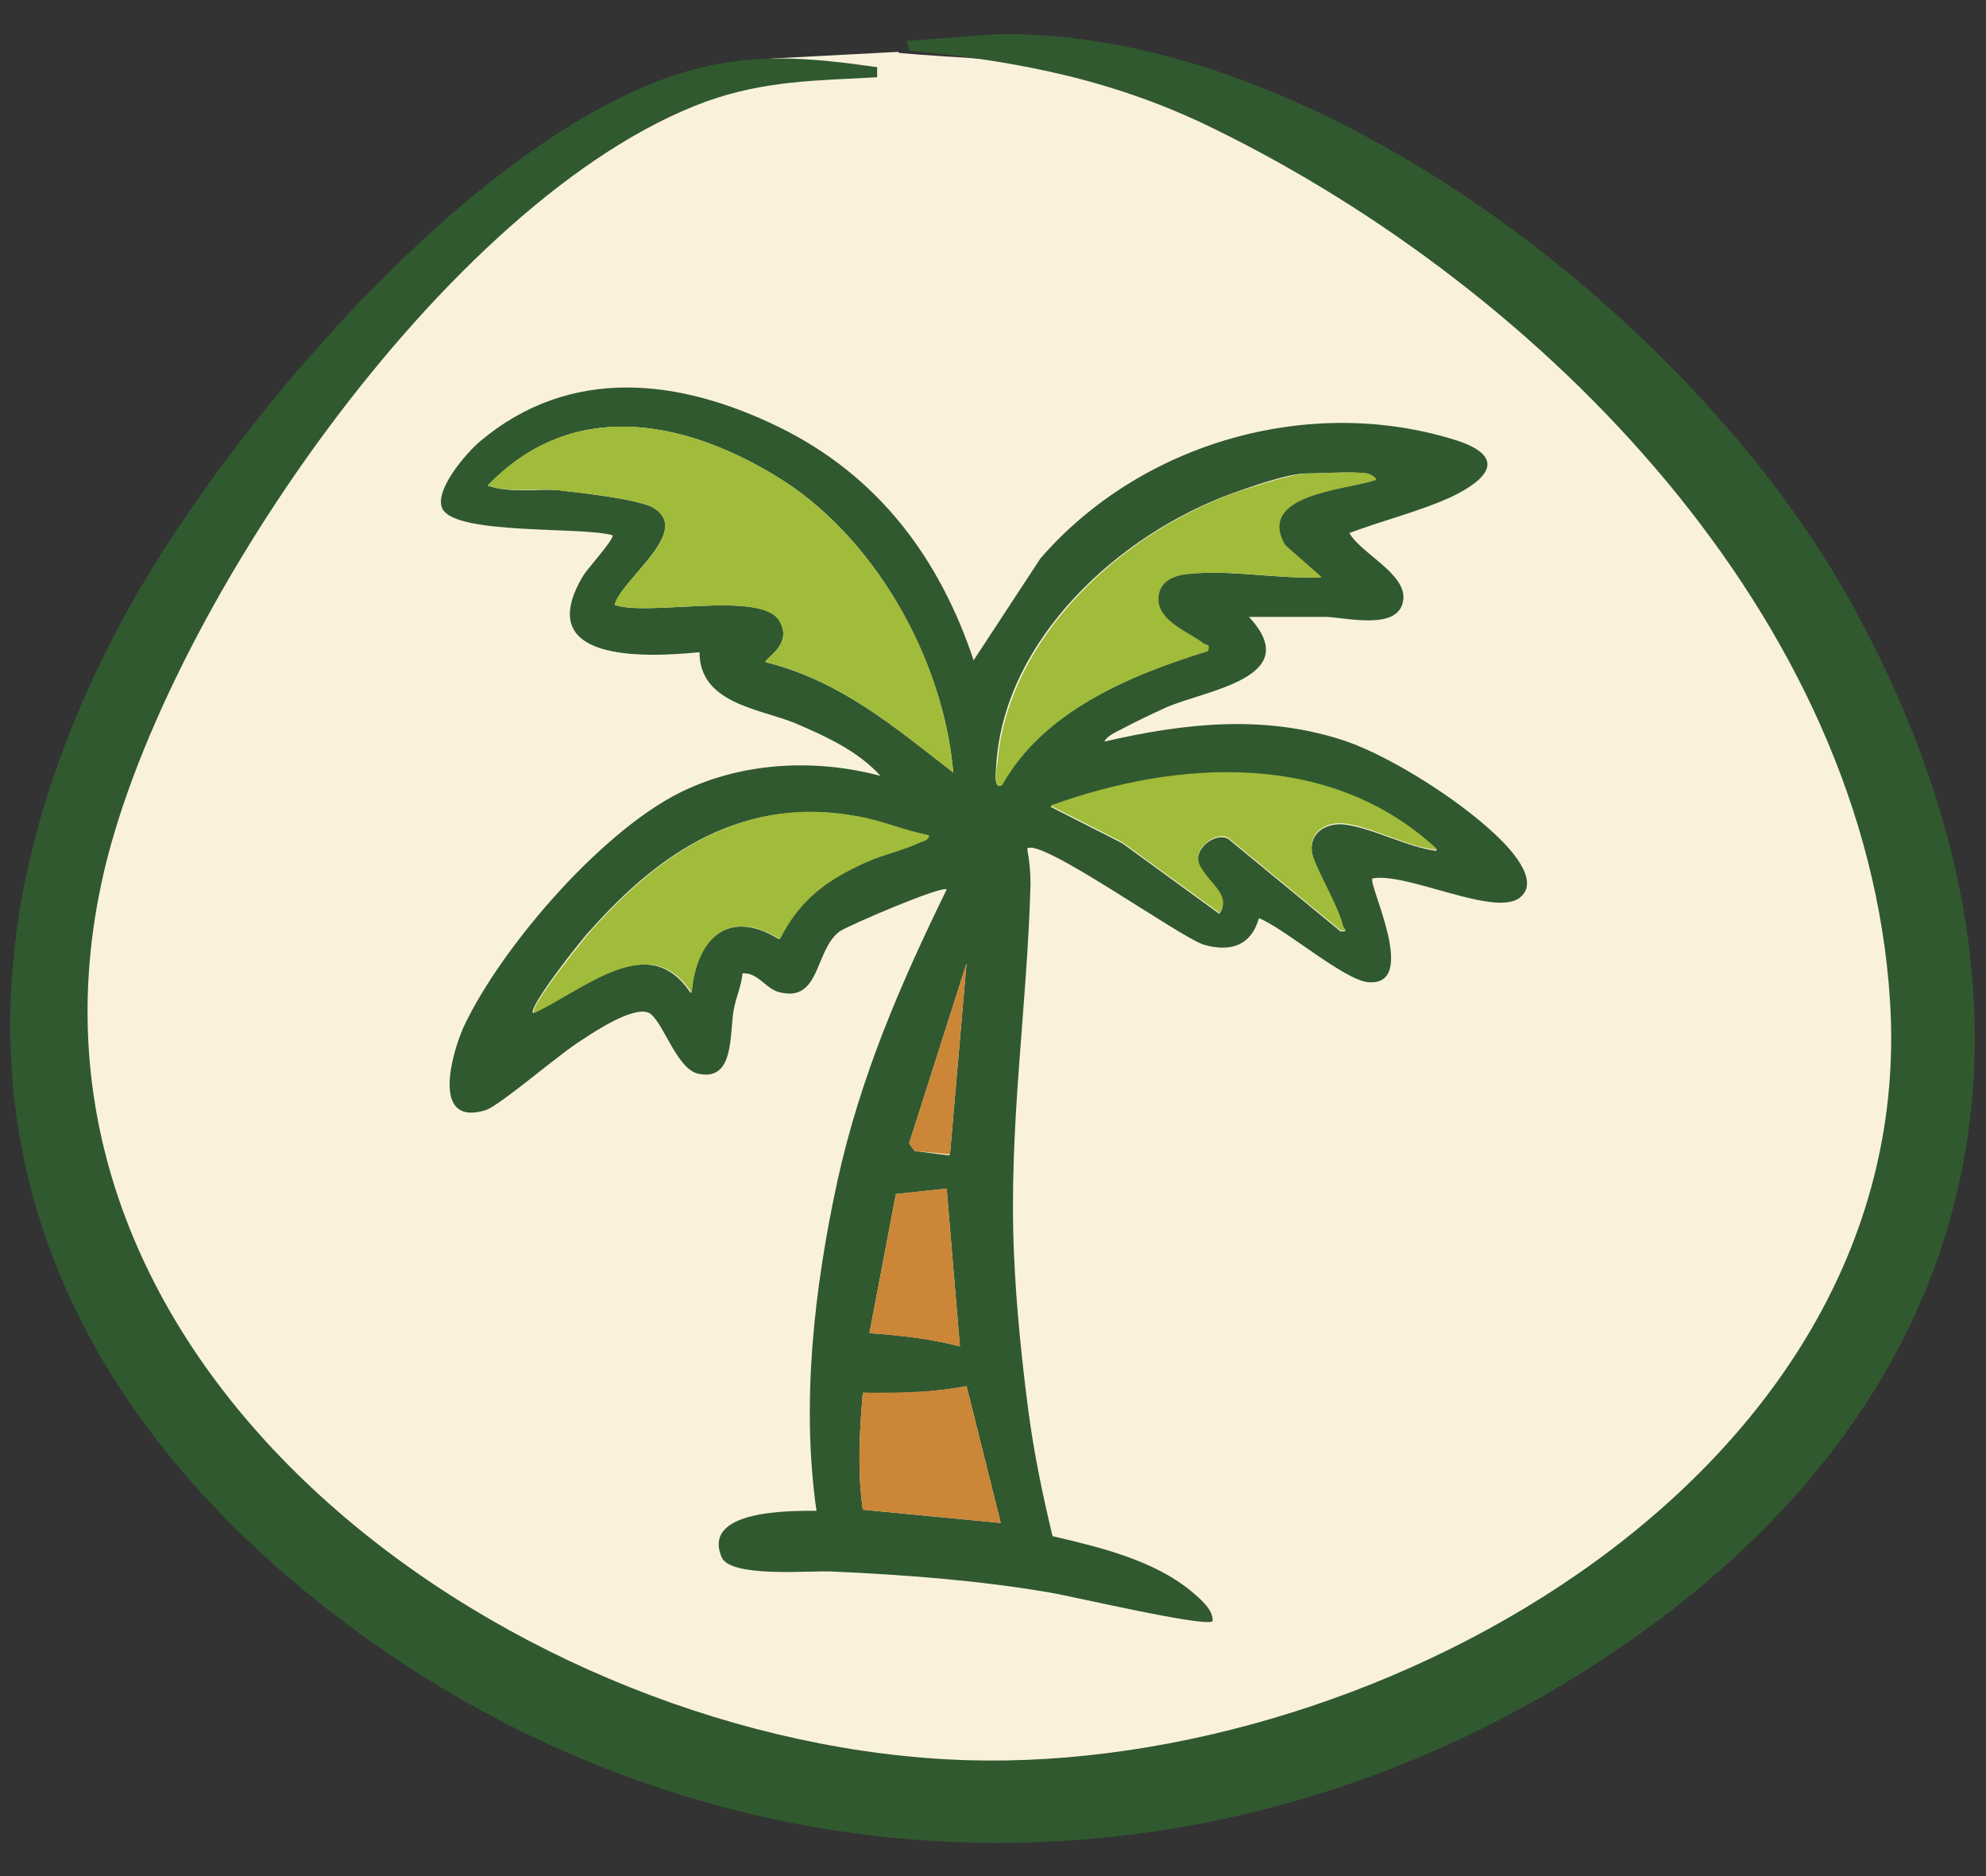 <svg viewBox="0 0 180 170" version="1.1" xmlns="http://www.w3.org/2000/svg" id="Layer_2">
  
  <rect x="0" y="0" width="180" height="170" fill="#333333" stroke="none"/>
  
  <defs>
    <style>
      .st0 {
        fill: #305930;
      }

      .st1 {
        fill: #cc8637;
      }

      .st2 {
        fill: #faf1dd;
      }

      .st3 {
        fill: #a1bb3a;
      }
    </style>
  </defs>
  <g id="Layer_1-2">
    <path d="M81.5,4.8c10.3.9,19.4.5,28.7,5.1,30.1,14.7,56.6,41.2,62.8,75.1,9.5,51.5-50,83.9-94.6,78.5C43.2,159.2,1.3,130.2,3.2,91c.9-16.8,10.2-35,19.7-48.5C32.6,28.9,52.6,6.9,70,5.3c0,0,11.4-.6,11.4-.6Z" class="st2"></path>
    <path d="M79.5,6.1v.9c-5.5.3-10.2.3-15.5,2.2C40.5,17.8,14.3,56.1,9.2,80-.5,125,47.5,158.3,87.7,159.5c37.7,1.1,86.3-26.3,83.6-68.8-2.2-34.8-31.4-64.4-61.2-79-8.9-4.4-17.8-6.2-27.7-7.1l-.2-.9,8.2-.6c29.5-.5,63.4,26.4,77.2,51.2,21.1,37.9,12.7,73.9-23.8,97-36.6,23.2-82.4,20.5-115.9-6.9C-.9,120.8-6.7,89.8,10.8,56.7,19.9,39.5,42.7,12.5,61.8,6.6c6.2-1.9,11.5-1.4,17.8-.5Z" class="st0"></path>
    <path d="M88.2,59.9l6.1-9.3c9.1-10.5,24.4-14.9,37.7-10.7,4.6,1.5,2.9,3.5-.4,5.1-2.8,1.3-6.4,2.2-9.3,3.3,1,1.8,5,3.6,4.9,5.9-.2,3.1-5.3,1.7-7.1,1.7-2.3,0-4.6,0-6.9,0,5.1,5.5-3.8,6.6-7.5,8.2-1.3.6-2.8,1.3-4.1,2-.4.2-1.3.6-1.5,1.1,7.3-1.7,14.7-2.5,22,0,4.2,1.5,10.1,5.3,13.3,8.3,1.2,1.1,4.3,4.2,2.4,5.8-2.2,1.9-10.3-2.3-13.4-1.7-.5.4,4.3,9.8-.4,9.4-2.2-.2-7.6-4.9-9.9-5.8-.7,2.5-2.6,3.1-5,2.4-2.2-.7-14.9-9.8-16-8.7.2,1.1.3,2.1.3,3.2-.3,11.3-2,21.9-1.5,33.5.2,4.7.7,9.6,1.3,14.2.5,3.8,1.3,7.7,2.2,11.4,4.3,1,9.3,2.2,12.7,5.1.7.6,1.9,1.6,1.8,2.6-.6.6-12.9-2.3-14.8-2.6-6.4-1.1-13.1-1.6-19.7-1.9-1.9-.1-9.2.6-10-1.3-1.8-4.3,6.2-4.2,8.6-4.2-1.4-9.8-.2-20.2,1.9-29.9,2.1-9.5,5.7-17.8,9.9-26.4-.4-.4-9,3.3-9.7,3.8-2.3,1.7-1.7,6.5-5.5,5.5-1.2-.3-1.9-1.8-3.3-1.7-.1,1.1-.6,2.2-.8,3.3-.4,2.2.1,6.5-3.2,5.8-1.9-.4-3.1-4.4-4.3-5.4-1.2-1-5,1.5-6.2,2.3-2,1.2-7.5,6-8.8,6.4-4.9,1.5-3.1-5-2-7.5,3.4-7.3,12.9-18.3,20.3-21.6,5.5-2.5,11.8-2.7,17.5-1.2-2.1-2.3-5-3.6-7.8-4.8-3.3-1.3-8.6-1.8-8.6-6.4-5.1.5-15.3.9-10.5-7,.3-.5,2.9-3.4,2.6-3.6-2.7-.8-14.2,0-15.4-2.4-.8-1.6,2.1-5,3.4-6.1,8.2-6.9,18.1-5.7,27.1-1.3,9,4.4,14.6,11.9,17.7,21.3h0ZM86.4,70c-.9-10.4-7.3-21.7-16.3-27-8.5-5.1-18.4-6.8-25.9,1,2,.7,4.2.3,6.2.4,1.8.2,7.4.8,8.8,1.6,3.6,2.1-2.8,6.4-3.5,8.8,2.9,1.1,13.2-1.3,14.9,1.4,1.4,2.2-1.4,3.5-1.2,3.8,6.8,1.7,11.7,5.9,17,10ZM123.9,42.9c-1.5-.2-3.8,0-5.5,0s-5.3,1.3-6.7,1.8c-10.2,3.7-20.6,13.1-21.4,24.5,0,.4-.3,2.2.4,2,3.8-6.7,11.6-10,18.7-12.2.2-.7-.1-.5-.4-.7-1.3-1-4.2-2-4.1-4,0-1.6,1.5-2.2,2.8-2.3,4-.4,8,.5,12,.3l-3.3-2.9c-2.8-4.6,5.5-5,8.2-5.9.1-.3-.6-.6-.8-.6ZM130.2,77c-9.6-9-23.3-8.1-35-3.9l6.5,3.3,8.8,6.4c1.4-1.8-2.2-3.4-1.9-5.2.2-1.1,1.7-2.1,2.7-1.6l10.2,8.4c.8,0,.3-.1.2-.5-.5-2-2.7-5.5-2.8-6.7-.2-1.7,1.2-2.6,2.8-2.5,2.4.2,5.9,2.1,8.5,2.4ZM84.2,75.7c-2.2-.4-4.2-1.3-6.4-1.7-10.3-1.9-17.8,3-24.3,10.3-.7.7-5.6,6.9-5.2,7.5,4.4-2,10.5-7.7,14.3-1.8.4-4.8,3.3-7.8,8-4.9,1.7-3.6,4.3-5.4,7.9-7,1.6-.7,3.5-1.1,4.9-1.8.3-.1.7-.2.7-.6ZM86.1,104.6l1.5-17.3-5.2,16.3.5.7s3.1.4,3.1.4ZM85.8,107.7l-4.6.5-2.4,12.6c2.8.2,5.5.5,8.2,1.2,0,0-1.2-14.3-1.2-14.3ZM87.6,125.6c-3.1.6-6.2.7-9.4.6-.3,3.5-.5,7.1,0,10.6l12.5,1.2s-3.1-12.4-3.1-12.4Z" class="st0"></path>
    <path d="M86.4,70c-5.3-4.1-10.3-8.4-17-10-.2-.3,2.6-1.6,1.2-3.8-1.7-2.7-12-.3-14.9-1.4.6-2.3,7.1-6.6,3.5-8.8-1.3-.8-7-1.4-8.8-1.6-2.1-.2-4.2.3-6.2-.4,7.5-7.8,17.4-6.1,25.9-1,9.1,5.4,15.4,16.6,16.3,27Z" class="st3"></path>
    <path d="M123.9,42.9c.1,0,.9.3.8.6-2.7.9-10.9,1.3-8.2,5.9l3.3,2.9c-4,.2-8-.7-12-.3-1.4.1-2.8.7-2.8,2.3,0,2,2.8,3,4.1,4,.3.2.6,0,.4.7-7.1,2.2-14.9,5.4-18.7,12.2-.8.2-.5-1.6-.4-2,.9-11.4,11.2-20.8,21.4-24.5,1.4-.5,5.4-1.8,6.7-1.8s4-.2,5.5,0h0Z" class="st3"></path>
    <path d="M84.2,75.7c0,.4-.4.5-.7.6-1.5.7-3.3,1.1-4.9,1.8-3.6,1.6-6.1,3.4-7.9,7-4.7-2.9-7.6,0-8,4.9-3.7-5.9-9.9-.2-14.3,1.8-.5-.5,4.5-6.7,5.2-7.5,6.5-7.3,14.1-12.3,24.3-10.3,2.2.4,4.2,1.3,6.4,1.7Z" class="st3"></path>
    <path d="M130.2,77c-2.5-.2-6.1-2.2-8.5-2.4-1.6-.1-3,.8-2.8,2.5.1,1.2,2.3,4.7,2.8,6.7.1.4.6.6-.2.5l-10.2-8.4c-1-.5-2.5.6-2.7,1.6-.3,1.8,3.4,3.4,1.9,5.2l-8.8-6.4-6.5-3.3c11.6-4.2,25.4-5,35,3.9Z" class="st3"></path>
    <path d="M87.6,125.6l3.1,12.4-12.5-1.2c-.5-3.5-.3-7.1,0-10.6,3.2,0,6.3,0,9.4-.6Z" class="st1"></path>
    <path d="M85.8,107.7l1.2,14.3c-2.7-.7-5.5-1-8.2-1.2l2.4-12.6s4.6-.5,4.6-.5Z" class="st1"></path>
    <polygon points="86.1 104.6 82.9 104.3 82.4 103.6 87.6 87.3 86.1 104.6" class="st1"></polygon>
  </g>
</svg>